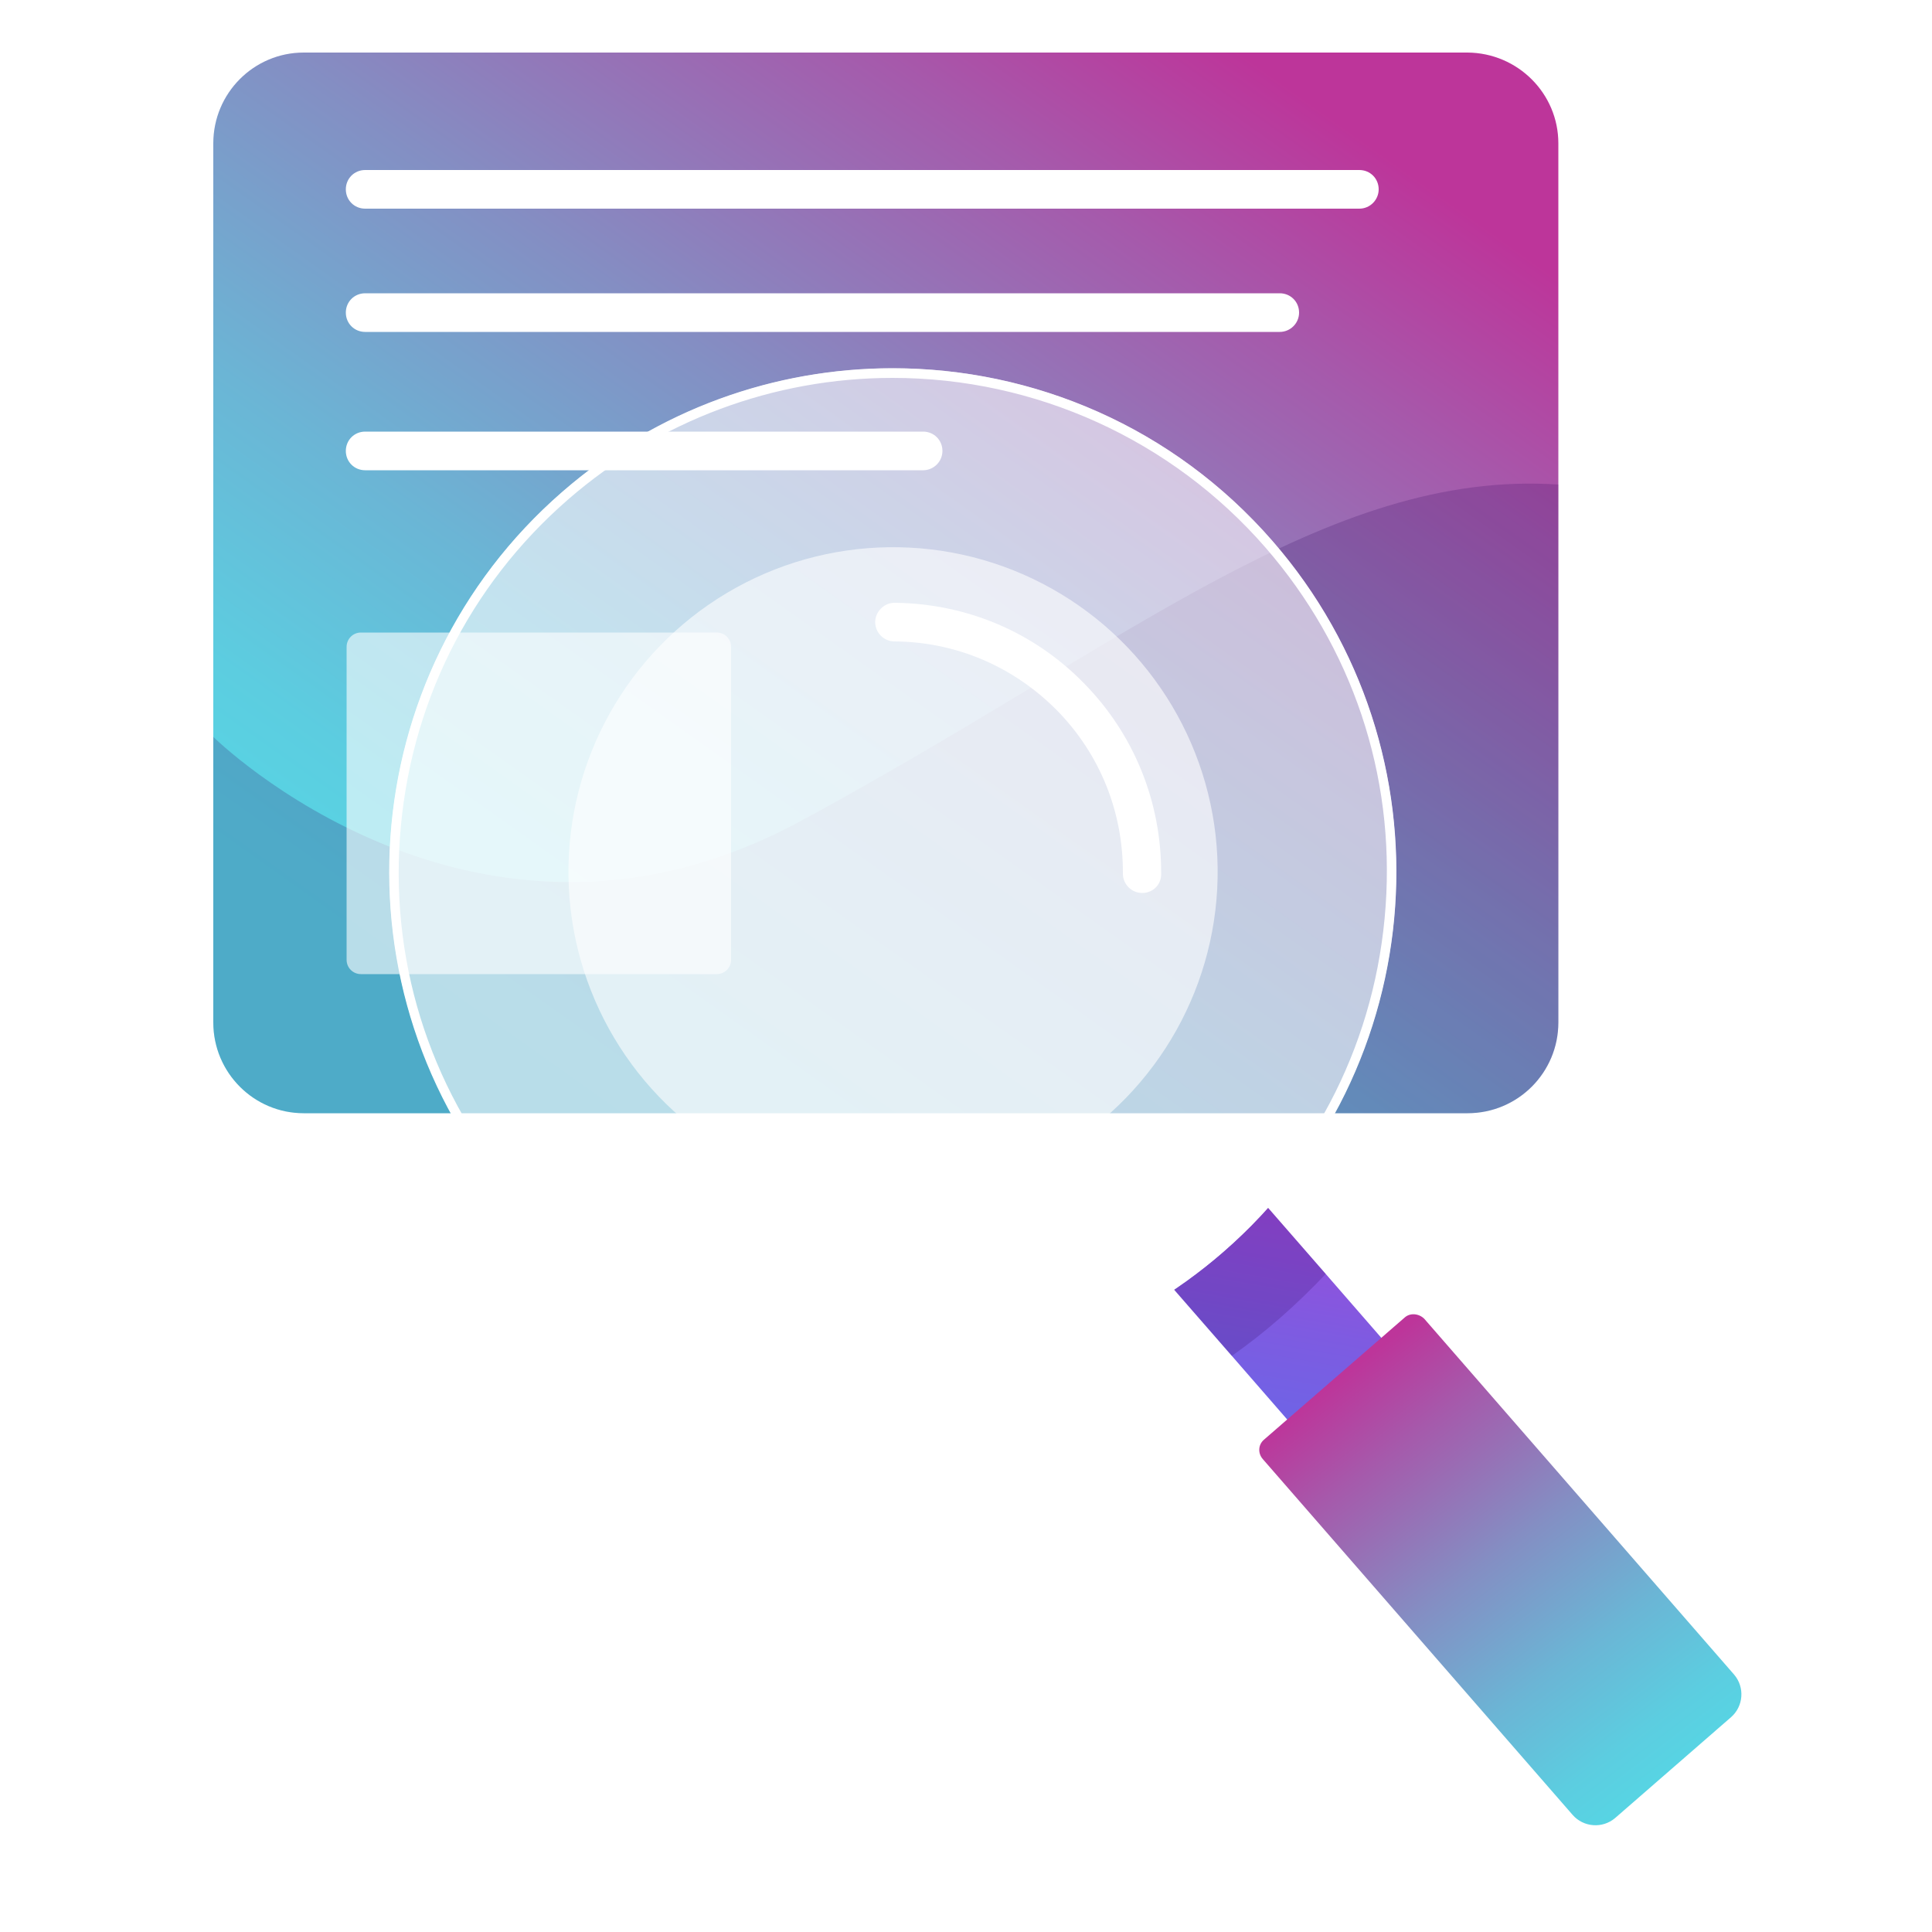 <svg xmlns="http://www.w3.org/2000/svg" xmlns:xlink="http://www.w3.org/1999/xlink" id="Layer_1" x="0px" y="0px" viewBox="0 0 500 500" style="enable-background:new 0 0 500 500;" xml:space="preserve"><style type="text/css">	.st0{fill:url(#SVGID_1_);}	.st1{opacity:0.2;fill:#2E025A;}	.st2{fill:#FFFFFF;}	.st3{opacity:0.6;fill:#FFFFFF;}	.st4{fill:url(#SVGID_00000030459627770671259610000003120950118099506616_);}	.st5{clip-path:url(#XMLID_00000055691101659730066160000013059507053622691229_);}	.st6{opacity:0.6;clip-path:url(#XMLID_00000055691101659730066160000013059507053622691229_);fill:#FFFFFF;}	.st7{fill:url(#SVGID_00000111166783114120057300000009954688913166506407_);}</style><g>	<g>		<g>			<linearGradient id="SVGID_1_" gradientUnits="userSpaceOnUse" x1="324.823" y1="16.167" x2="139.794" y2="276.818">				<stop offset="0" style="stop-color:#BD359A"></stop>				<stop offset="0.169" style="stop-color:#A659AB"></stop>				<stop offset="0.448" style="stop-color:#848EC3"></stop>				<stop offset="0.689" style="stop-color:#6BB5D5"></stop>				<stop offset="0.881" style="stop-color:#5CCDE0"></stop>				<stop offset="1" style="stop-color:#56D6E4"></stop>			</linearGradient>			<path class="st0" d="M403.3,37.1v227.5c0,13-10.5,23.5-23.5,23.5H78.6c-12.9,0-23.4-10.5-23.4-23.5V37.1    c0-13,10.5-23.5,23.4-23.5h301.2C392.8,13.7,403.3,24.2,403.3,37.1z"></path>		</g>		<path class="st1" d="M403.3,125.4v139.2c0,13-10.5,23.5-23.5,23.5H78.6c-12.9,0-23.4-10.5-23.4-23.5v-73.9c0,0,68,67.3,152,21.8   C291.3,167,343.3,121.4,403.3,125.4z"></path>		<g>			<path class="st2" d="M351.8,54H94.5c-2.8,0-5-2.2-5-5c0-2.8,2.2-5,5-5h257.3c2.8,0,5,2.2,5,5C356.8,51.7,354.6,54,351.8,54z"></path>			<path class="st2" d="M238.9,121.7H94.5c-2.8,0-5-2.2-5-5s2.2-5,5-5h144.4c2.8,0,5,2.2,5,5S241.6,121.7,238.9,121.7z"></path>			<path class="st2" d="M331.2,85.9H94.5c-2.8,0-5-2.2-5-5c0-2.8,2.2-5,5-5h236.7c2.8,0,5,2.2,5,5C336.2,83.7,333.9,85.9,331.2,85.9    z"></path>			<path class="st3" d="M185.5,252.1H93.4c-2,0-3.7-1.6-3.7-3.7v-81c0-2,1.6-3.7,3.7-3.7h92.1c2,0,3.7,1.6,3.7,3.7v81    C189.2,250.5,187.5,252.1,185.5,252.1z"></path>		</g>	</g>	<g>					<linearGradient id="SVGID_00000126297230739735553170000010989323671727047072_" gradientUnits="userSpaceOnUse" x1="373.223" y1="218.843" x2="340.365" y2="405.035">			<stop offset="0" style="stop-color:#FF16BF"></stop>			<stop offset="0.173" style="stop-color:#DA2AC9"></stop>			<stop offset="0.45" style="stop-color:#A547D7"></stop>			<stop offset="0.69" style="stop-color:#7E5BE1"></stop>			<stop offset="0.882" style="stop-color:#6668E8"></stop>			<stop offset="1" style="stop-color:#5D6DEA"></stop>		</linearGradient>		<path style="fill:url(#SVGID_00000126297230739735553170000010989323671727047072_);" d="M392.7,386.7l-24.3,21.2l-49.6-57   l-15-17.2c4.4-3,8.7-6.2,12.8-9.8c4.1-3.6,8-7.4,11.5-11.4l15,17.2L392.7,386.7z"></path>		<path class="st1" d="M343.1,329.7c-3.7,3.9-7.5,7.6-11.6,11.2c-4.1,3.6-8.3,6.9-12.7,10l-15-17.2c4.4-3,8.7-6.2,12.8-9.8   c4.1-3.6,8-7.4,11.5-11.4L343.1,329.7z"></path>		<g>			<defs>									<ellipse id="XMLID_00000112598699297426769970000012338765828262487438_" transform="matrix(0.707 -0.707 0.707 0.707 -91.823 229.484)" cx="231.1" cy="225.6" rx="130.3" ry="130.3"></ellipse>			</defs>			<clipPath id="XMLID_00000051362346048230858350000011836459812640544404_">				<use xlink:href="#XMLID_00000112598699297426769970000012338765828262487438_" style="overflow:visible;opacity:0.6;"></use>			</clipPath>			<g style="clip-path:url(#XMLID_00000051362346048230858350000011836459812640544404_);">									<image style="overflow:visible;" width="1752" height="1445" transform="matrix(0.24 0 0 0.24 18.96 -22.56)">				</image>			</g>							<rect x="69.6" y="61.3" style="opacity:0.6;clip-path:url(#XMLID_00000051362346048230858350000011836459812640544404_);fill:#FFFFFF;" width="323.1" height="323.1"></rect>		</g>					<ellipse transform="matrix(1 -1.374434e-02 1.374434e-02 1 -3.079 3.198)" class="st3" cx="231.1" cy="225.6" rx="84" ry="84"></ellipse>		<path class="st2" d="M295.6,231.1C295.6,231.1,295.6,231.1,295.6,231.1c-2.8,0-5-2.3-5-5c0.1-15.9-5.9-30.9-17.1-42.3   c-11.2-11.3-26.1-17.7-42-17.8c-2.8,0-5-2.3-5-5c0-2.7,2.3-5,5-5c0,0,0,0,0,0c18.6,0.2,36,7.5,49,20.8c13,13.2,20.1,30.8,20,49.3   C300.6,228.9,298.4,231.1,295.6,231.1z"></path>					<linearGradient id="SVGID_00000018930094522818803410000017018530117007808384_" gradientUnits="userSpaceOnUse" x1="-557.038" y1="2293.299" x2="-565.764" y2="2429.422" gradientTransform="matrix(0.754 -0.656 0.656 0.754 -735.521 -1739.867)">			<stop offset="0" style="stop-color:#BD359A"></stop>			<stop offset="0.169" style="stop-color:#A659AB"></stop>			<stop offset="0.448" style="stop-color:#848EC3"></stop>			<stop offset="0.689" style="stop-color:#6BB5D5"></stop>			<stop offset="0.881" style="stop-color:#5CCDE0"></stop>			<stop offset="1" style="stop-color:#56D6E4"></stop>		</linearGradient>		<path style="fill:url(#SVGID_00000018930094522818803410000017018530117007808384_);" d="M363.5,341l-36.4,31.6   c-1.5,1.3-1.6,3.5-0.3,5l80.2,92.1c2.8,3.2,7.7,3.6,11,0.8l30-26.1c3.2-2.8,3.6-7.7,0.8-11l-80.2-92.1   C367.2,339.9,364.9,339.7,363.5,341z"></path>	</g>	<path class="st2" d="M231,97.8c37,0,72.2,16,96.5,43.9c22.4,25.8,33.5,58.7,31.1,92.8c-2.4,34.1-17.8,65.2-43.6,87.6  c-23.3,20.2-53,31.4-83.9,31.4c-37,0-72.2-16-96.5-43.9c-22.4-25.8-33.5-58.7-31.1-92.8s17.8-65.2,43.6-87.6  C170.5,108.9,200.2,97.8,231,97.8 M231,95.3c-30.3,0-60.8,10.5-85.5,32c-54.3,47.2-60,129.6-12.8,183.9  c25.8,29.6,62,44.8,98.4,44.8c30.3,0,60.8-10.5,85.5-32c54.3-47.2,60-129.6,12.8-183.9C303.6,110.4,267.4,95.3,231,95.3L231,95.3z"></path></g></svg>